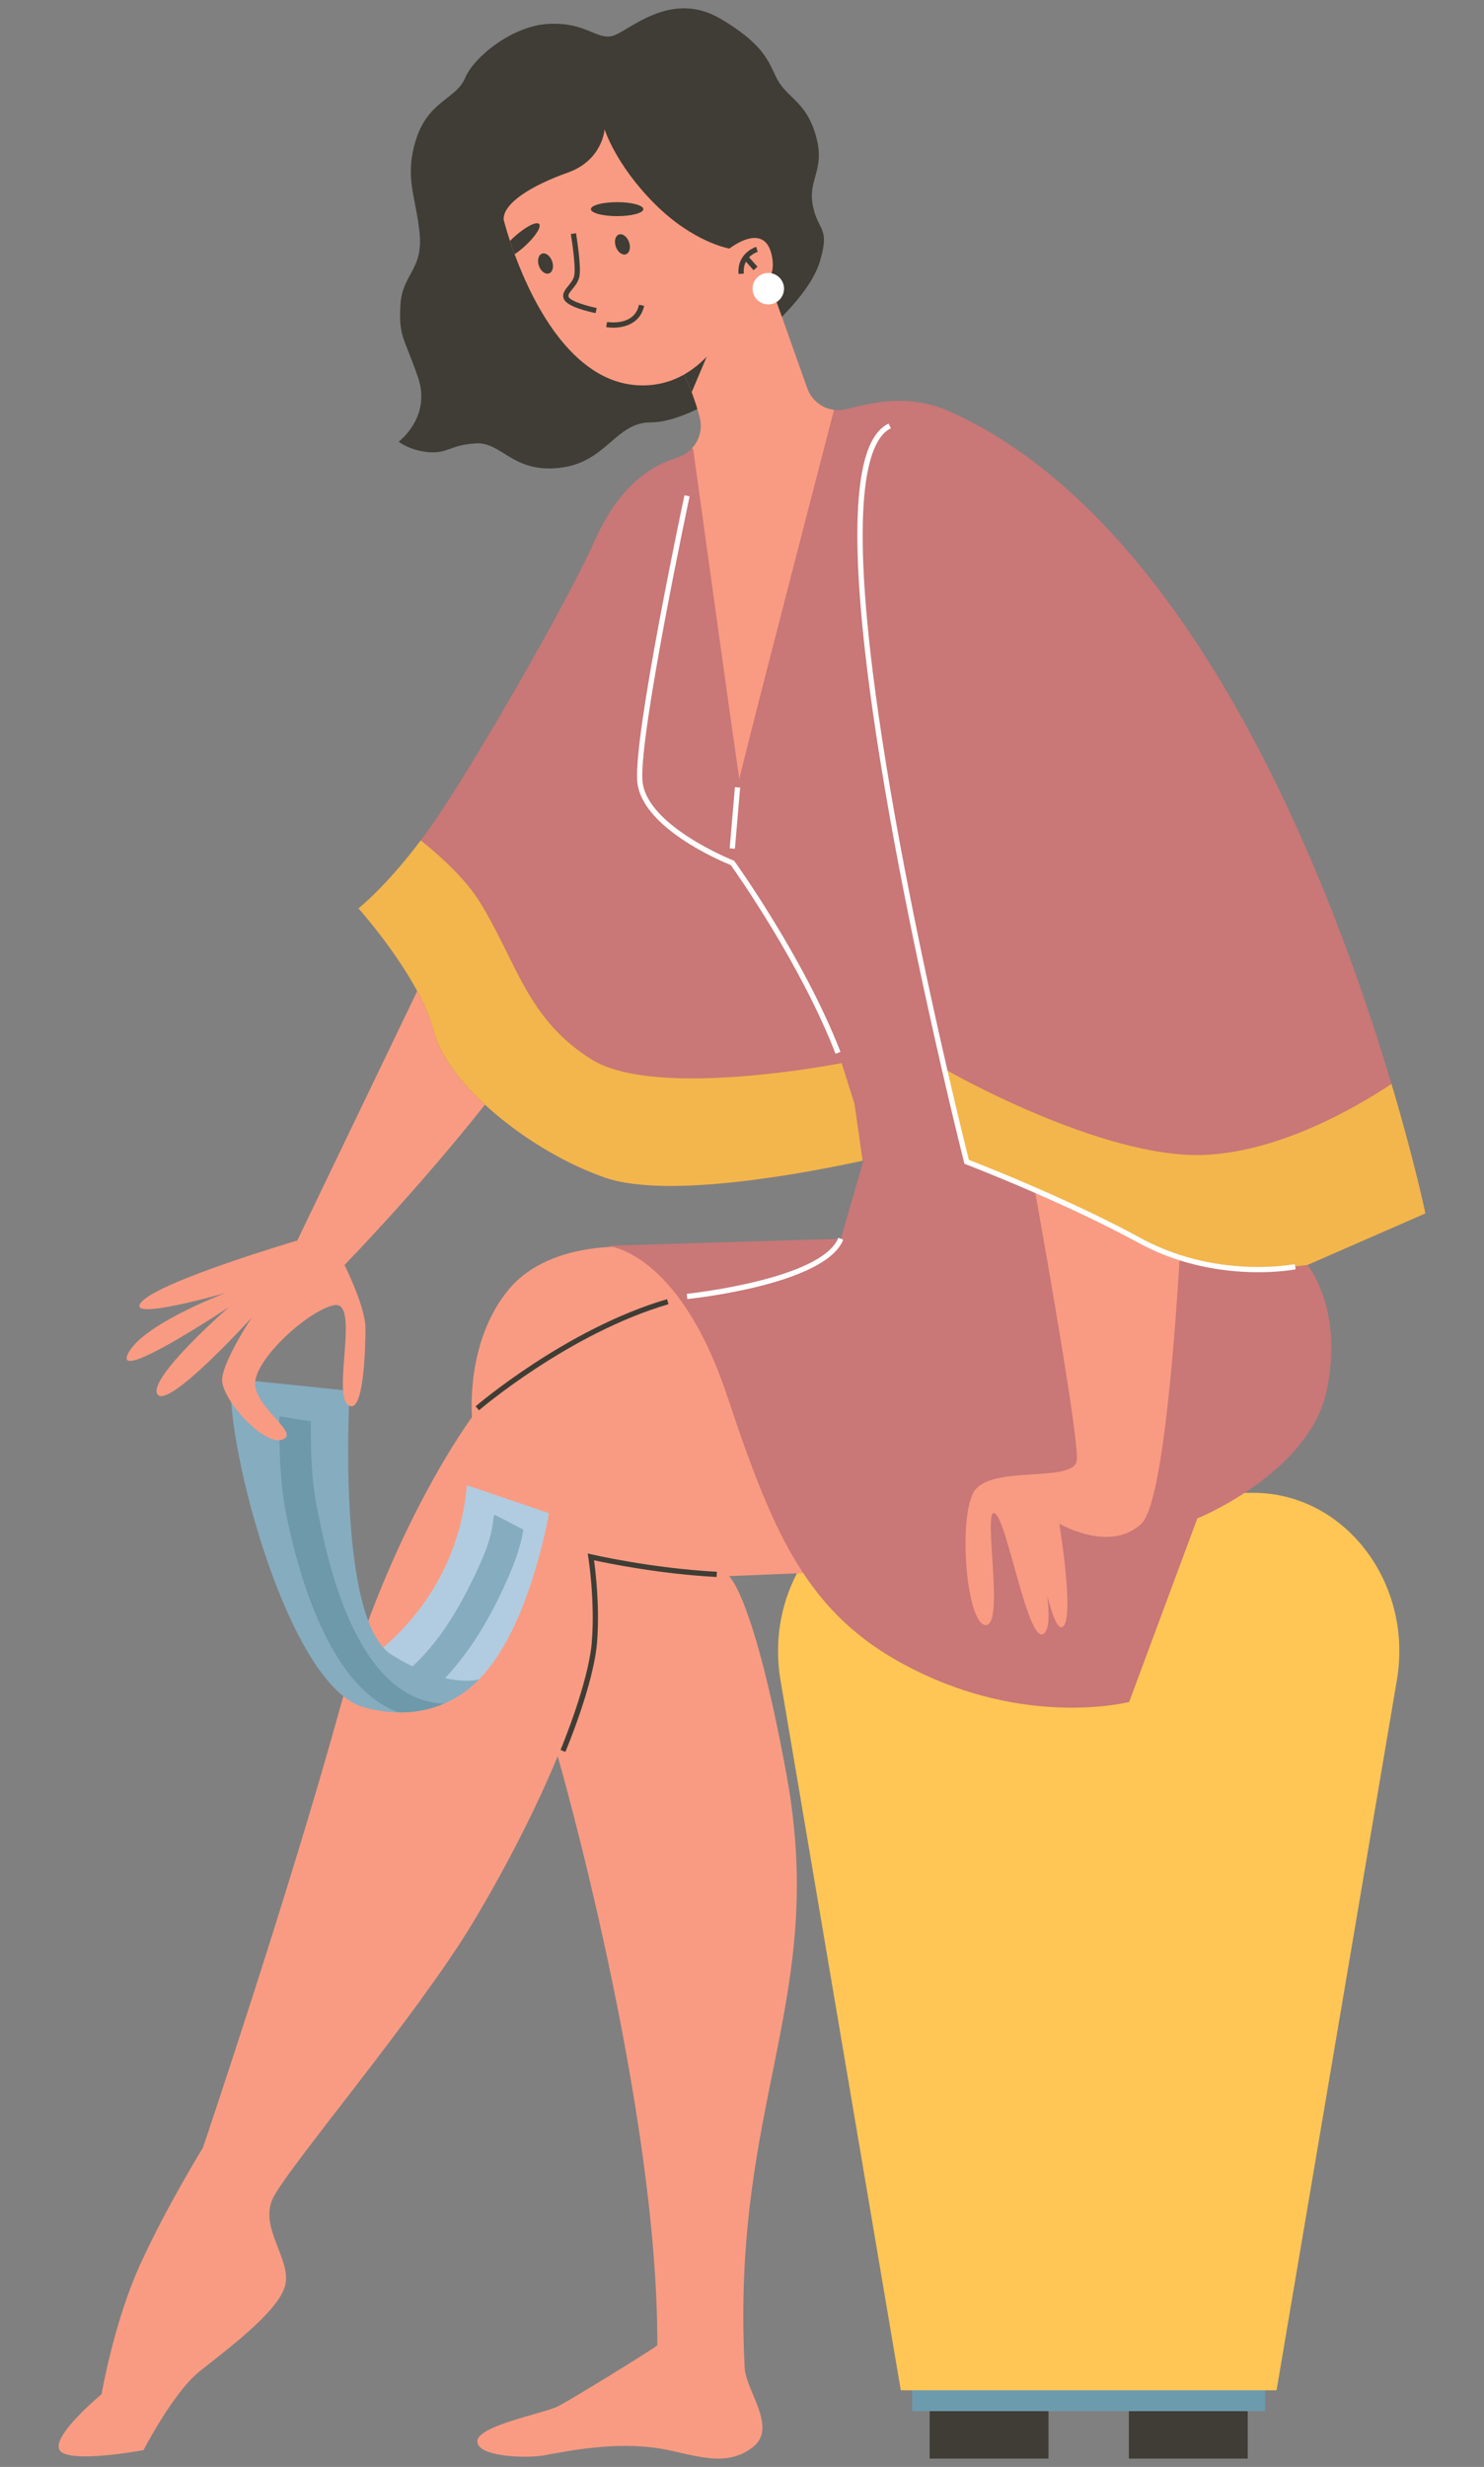 <?xml version="1.0" encoding="utf-8"?>
<!-- Generator: Adobe Illustrator 16.0.0, SVG Export Plug-In . SVG Version: 6.00 Build 0)  -->
<!DOCTYPE svg PUBLIC "-//W3C//DTD SVG 1.1//EN" "http://www.w3.org/Graphics/SVG/1.1/DTD/svg11.dtd">
<svg version="1.1" id="Calque_1" xmlns="http://www.w3.org/2000/svg" xmlns:xlink="http://www.w3.org/1999/xlink" x="0px" y="0px"
	 width="565px" height="939px" viewBox="0 0 565 939" enable-background="new 0 0 565 939" xml:space="preserve">
<rect x="0" y="0" width="565" height="939" fill="#808080" stroke="none"/>
<g>
	<g>
		<g>
			<rect x="353.943" y="902.613" fill="#3F3D35" width="45.246" height="33.223"/>
			<rect x="429.796" y="902.613" fill="#3F3D35" width="45.244" height="33.223"/>
		</g>
		<rect x="347.29" y="896.834" fill="#6C9BAD" width="134.405" height="20.945"/>
		<path fill="#FFC655" d="M532.593,633.226c-0.153,2.069-0.407,4.152-0.759,6.248l-7.286,43.004l-20.008,118.063l-8.23,48.551
			l-10.293,60.742H342.962l-2.575-15.179l-8.278-48.878v-0.005l-10.499-61.96l-8.311-49.044l-16.149-95.295
			c-0.685-4.04-0.985-8.037-0.918-11.963c0.233-16.947,7.066-32.498,18.012-43.422c9.82-9.802,22.941-15.869,37.58-15.869h125.336
			c5.803,0,11.371,0.95,16.588,2.721C517.981,579.13,534.676,604.773,532.593,633.226z"/>
	</g>
	<g>
		<path fill="#F99B82" d="M243.602,474.84c0,0-33.269-3.992-49.903,15.969c-16.634,19.961-13.973,48.572-13.973,48.572
			s-31.272,41.919-50.568,111.783c-19.296,69.865-51.898,166.342-51.898,166.342s-13.973,22.624-23.954,44.582
			c-9.98,21.957-14.638,49.237-14.638,49.237s-19.296,15.969-15.969,21.291c3.327,5.323,31.938,0,31.938,0
			s11.311-21.957,21.292-29.941c9.98-7.985,29.941-22.622,32.604-32.603c2.662-9.98-9.981-21.958-4.658-33.269
			c5.323-11.313,54.561-69.199,75.853-104.464c21.292-35.265,32.604-63.877,32.604-63.877s38.259,132.742,37.926,224.23
			c-0.002,0.471-32.604,20.628-37.926,23.288c-5.323,2.662-30.607,7.32-30.607,13.31c0,5.988,18.93,6.481,25.285,5.322
			c9.581-1.749,27.28-5.322,43.914-2.663c12.553,2.008,25.284,7.985,35.93-0.663c9.136-7.424-2.871-21.28-3.327-29.942
			c-5.323-101.138,31.605-140.061,15.969-225.561c-12.537-68.554-21.958-75.854-21.958-75.854l65.207-2.663l10.646-78.514
			L243.602,474.84z"/>
		<g>
			<path fill="#3F3D35" d="M182.374,536.81l-1.303-1.512c0.341-0.293,34.541-29.548,72.896-40.789l0.561,1.915
				C216.596,507.542,182.712,536.519,182.374,536.81z"/>
		</g>
		<path fill="#B1CCE0" d="M209.003,575.977c0,0-7.319,43.915-26.615,63.211c-6.554,6.555-14.04,8.116-21.053,7.318
			c-5.117-0.58-9.994-2.408-14.086-4.477c0,0.007,0,0.007-0.006,0c-6.793-3.436-11.431-7.501-11.431-7.501
			s37.926-21.291,41.918-69.197L209.003,575.977z"/>
		<g>
			<path fill="#3F3D35" d="M215.246,666.855l-1.84-0.774c0.105-0.253,10.6-25.323,11.901-40.948
				c1.305-15.658-1.294-32.198-1.321-32.364l-0.235-1.471l1.45,0.343c0.225,0.053,22.832,5.318,47.729,6.628l-0.104,1.994
				c-21.495-1.133-41.292-5.19-46.66-6.361c0.603,4.415,2.231,18.204,1.132,31.396C225.968,641.242,215.683,665.817,215.246,666.855
				z"/>
		</g>
		<g>
			<path fill="#86ACBF" d="M188.253,576.552c-0.257,0.659-0.428,1.366-0.496,2.101c-0.679,7.359-3.872,14.351-6.993,20.957
				c-3.254,6.876-6.887,13.582-11.152,19.883c-6.021,8.882-13.459,16.708-22.363,22.537c4.092,2.068,8.969,3.896,14.086,4.477
				c7.173-6.002,13.367-13.221,18.618-20.971c4.597-6.782,8.463-14.042,11.896-21.467c3.277-7.089,6.157-14.164,7.417-21.811
				C195.629,580.287,191.961,578.38,188.253,576.552z"/>
		</g>
		<path fill="#86ACBF" d="M182.38,639.194c-0.212,0.252-4.717,5.574-13.22,9.234c-4.618,1.982-10.414,3.475-17.339,3.388
			c-4.066-0.048-8.517-0.632-13.348-1.982c-28.611-7.984-52.564-99.142-50.568-125.092l45.246,4.659
			c0,0-5.323,87.165,15.968,100.472C170.079,642.966,182.008,639.308,182.38,639.194z"/>
		<g>
			<path fill="#6D99AA" d="M121.007,575.49c-2.507-11.33-2.674-22.954-2.687-34.508c-3.944-0.53-7.882-1.164-11.904-1.914
				c-0.044,0.309-0.075,0.63-0.074,0.971c0.006,12.729,0.286,25.504,2.974,38c2.602,12.124,13.521,63.477,42.504,73.777
				c6.926,0.087,12.722-1.405,17.339-3.388C133.483,647.504,123.409,586.364,121.007,575.49z"/>
		</g>
		<path fill="#F99B82" d="M131.154,481.494c0,0,7.984,15.969,7.984,23.953c0,7.985-0.666,33.935-6.654,29.276
			c-5.989-4.656,4.658-39.922-5.323-37.926c-9.98,1.996-31.938,21.957-29.941,31.273c1.996,9.314,17.3,17.963,9.98,19.959
			c-7.319,1.997-23.288-15.967-22.623-23.288c0.653-7.205,10.979-22.787,11.304-23.274c-0.605,0.665-31.971,35.192-35.923,29.263
			c-3.992-5.989,27.28-33.268,27.28-33.268s-43.914,29.275-38.591,17.965c5.19-11.025,35.664-22.683,37.201-23.269
			c-1.729,0.492-39.031,11.105-31.878,3.308c7.319-7.984,59.218-23.288,59.218-23.288l45.664-94.942
			c2.714,5.057,4.977,10.227,6.234,15.098c2.335,9.042,9.655,18.982,19.562,28.131C158.481,453.508,131.154,481.494,131.154,481.494
			z"/>
	</g>
	<g>
		<path fill="#C97777" d="M497.774,481.494c0,0,13.972,16.634,7.318,47.907c-6.653,31.272-49.237,48.572-49.237,48.572
			l-25.949,69.865c0,0-35.931,9.314-78.514-10.646c-42.583-19.962-55.891-49.901-74.521-105.794
			c-18.63-55.892-45.911-57.222-45.911-57.222l89.16-2.661l8.649-29.942c0,0-0.746,0.18-2.116,0.485
			c-11.883,2.668-70.702,15.117-96.359,6.168c-28.611-9.98-59.883-35.264-65.207-55.891c-5.323-20.626-28.611-46.577-28.611-46.577
			s10.394-8.131,23.72-25.883c2.854-3.793,5.835-8.025,8.883-12.708c17.3-26.615,47.228-78.807,57.222-101.137
			c11.311-25.285,25.503-29.729,32.137-32.098c1.97-0.706,3.667-1.85,5.011-3.287c2.814-3.028,4.065-7.346,2.987-11.611
			c-0.718-2.828-1.716-6.088-3.101-9.748c-0.14-0.379-0.286-0.758-0.439-1.144c-2.974-7.605-6.115-11.924-8.524-14.339
			c-2.434-2.455-4.118-2.96-4.118-2.96l39.257-33.269l17.818,50.216c1.617,4.558,5.643,7.665,10.194,8.244
			c1.437,0.187,2.928,0.113,4.411-0.239c8.71-2.089,23.581-6.521,40.102,0.998c92.807,42.231,145.41,180.775,167.74,255.775v0.007
			c8.81,29.589,12.909,49.291,12.909,49.291L497.774,481.494z"/>
		<path fill="#F99B82" d="M449.148,478.692c-2.395,39.476-7.04,94.151-14.584,101.276c-11.977,11.311-31.272,0-31.272,0
			s5.988,35.931,1.33,39.257c-1.836,1.312-3.985-4.41-5.908-11.829c0.831,6.998,0.805,13.014-1.411,14.491
			c-5.989,3.992-13.973-43.915-18.63-45.911s3.992,42.585-3.328,42.585c-7.318,0-10.646-39.923-4.657-50.569
			c5.989-10.646,37.926-3.327,39.257-11.978c1.024-6.666-10.592-72.991-15.975-103.072c12.129,5.283,26.767,12.056,39.929,19.236
			C439.014,474.966,444.158,477.088,449.148,478.692z"/>
		<g>
			
				<rect x="278.867" y="299.804" transform="matrix(0.996 0.085 -0.085 0.996 27.533 -22.694)" fill="#FFFFFF" width="1.996" height="23.374"/>
		</g>
		<path fill="#F2B64C" d="M328.428,441.835c-13.657,2.889-72.476,15.338-98.133,6.39c-28.611-9.98-59.883-35.264-65.207-55.891
			c-5.323-20.626-28.611-46.577-28.611-46.577s10.394-8.131,23.72-25.883c8.87,7.132,17.453,15.343,22.523,23.554
			c13.973,22.623,17.965,44.58,42.584,59.883c24.618,15.304,95.148,1.331,95.148,1.331l4.877,15.523L328.428,441.835z"/>
		<path fill="#F2B64C" d="M542.687,461.865l-44.912,19.628l-14.12,1.656l-5.729,0.673l-4.842-0.739l-16.895-2.588l-4.319-0.978
			c-0.905-0.26-1.81-0.533-2.721-0.825c-4.99-1.604-10.134-3.726-15.25-6.514c-13.162-7.18-27.8-13.953-39.929-19.236
			c-14.852-6.475-25.943-10.706-25.943-10.706s-3.447-13.574-8.331-34.752l0.233-0.399c0,0,59.997,34.486,99.253,32.49
			c28.584-1.451,57.169-18.079,70.595-27.001C538.587,442.164,542.687,461.865,542.687,461.865z"/>
		<g>
			<path fill="#FFFFFF" d="M478.982,484.257c-1.997,0-3.99-0.059-5.96-0.177c-7.373-0.433-14.582-1.645-21.428-3.603
				c-0.962-0.276-1.863-0.549-2.751-0.834c-5.388-1.731-10.577-3.948-15.422-6.588c-11.114-6.063-24.521-12.521-39.85-19.198
				c-14.661-6.391-25.79-10.646-25.9-10.688l-0.484-0.185l-0.128-0.502c-0.034-0.136-3.505-13.826-8.335-34.774
				c-8.887-38.553-20.871-94.925-27.5-144.537c-3.726-27.89-5.298-50.436-4.672-67.012c0.756-20.062,4.605-31.492,11.765-34.944
				l0.867,1.798c-8.283,3.994-16.044,24.566-5.981,99.893c6.619,49.536,18.589,105.841,27.467,144.353
				c4.309,18.687,7.533,31.589,8.198,34.231c2.302,0.89,12.527,4.88,25.501,10.537c15.383,6.7,28.844,13.185,40.008,19.275
				c4.737,2.58,9.809,4.747,15.078,6.44c0.869,0.278,1.749,0.545,2.691,0.815c6.703,1.918,13.766,3.106,20.996,3.53
				c3.455,0.207,6.977,0.227,10.467,0.066c5.732-0.272,9.278-0.966,9.313-0.973l0.39,1.958c-0.149,0.029-3.714,0.729-9.609,1.009
				C482.133,484.22,480.556,484.257,478.982,484.257z"/>
		</g>
		<g>
			<path fill="#FFFFFF" d="M318.126,401.111c-13.202-34.04-37.633-68.657-39.9-71.833c-3.5-1.41-34.308-14.307-35.619-32.019
				c-1.326-17.902,17.195-105.037,17.985-108.737l1.952,0.417c-0.192,0.903-19.251,90.555-17.945,108.174
				c1.269,17.132,34.3,30.286,34.633,30.417l0.273,0.107l0.172,0.237c0.263,0.363,26.434,36.732,40.311,72.517L318.126,401.111z"/>
		</g>
		<g>
			<path fill="#FFFFFF" d="M261.669,494.463l-0.205-1.986c0.514-0.053,51.375-5.449,57.729-21.334l1.854,0.741
				C314.246,488.883,263.813,494.244,261.669,494.463z"/>
		</g>
	</g>
	<g>
		<path fill="#3F3D35" d="M268.886,125.52c0,0,10.646,22.623,9.98,22.623c-0.666,0-17.965,12.642-31.272,12.642
			c-13.308,0-16.634,15.304-34.599,17.3c-17.965,1.996-21.958-9.98-31.938-9.315c-9.98,0.665-10.646,3.992-17.965,3.327
			c-7.319-0.666-11.311-3.992-11.311-3.992s12.642-9.315,7.319-24.619c-5.323-15.303-7.319-15.303-6.653-27.28
			c0.665-11.977,8.649-13.308,7.319-27.28c-1.331-13.973-5.988-21.292-1.331-35.93c4.657-14.638,15.303-15.304,18.63-23.288
			c3.327-7.985,17.965-19.961,31.938-20.627c13.972-0.665,17.965,5.989,23.953,4.658c5.988-1.33,21.957-17.965,41.253-6.653
			s18.63,18.63,22.623,24.618c3.993,5.989,10.646,7.985,13.973,20.627c3.327,12.642-3.327,15.969-1.331,25.95
			c1.996,9.98,6.654,7.984,2.662,21.292c-3.992,13.308-21.957,27.946-21.957,27.946l-13.973-9.981L268.886,125.52z"/>
		<path fill="#F99B82" d="M317.525,156.033c-12.649,48.779-35.997,139.03-35.997,140.487c0,1.997-17.632-125.642-17.632-125.642
			l-0.446-0.233c2.814-3.028,4.065-7.346,2.987-11.611c-0.718-2.828-1.716-6.088-3.101-9.748c-0.14-0.379-0.286-0.758-0.439-1.144
			c-2.974-7.605-6.115-11.924-8.524-14.339c-2.434-2.455-4.118-2.96-4.118-2.96l39.257-33.269l17.818,50.216
			C308.947,152.347,312.974,155.455,317.525,156.033z"/>
		<path fill="#3F3D35" d="M278.201,114.208l-14.864,35.078c-0.14-0.379-0.286-0.758-0.439-1.144
			c-2.974-7.605-6.115-11.924-8.524-14.339L278.201,114.208z"/>
		<path fill="#F99B82" d="M282.944,111.374c0,0-9.36,33.908-36.562,35.285c-27.486,1.398-43.488-31.006-50.449-49.896
			c-0.672-1.816-1.257-3.513-1.763-5.037c-1.637-4.937-2.415-8.124-2.415-8.124c-0.287-6.367,11.024-13.154,24.366-17.885
			c13.34-4.73,14.065-16.488,14.065-16.488s4.158,13.421,19.01,28.292c14.844,14.871,28.544,17.086,28.544,17.086
			s13.181-10.539,16.068,2.469C296.832,110.649,282.944,111.374,282.944,111.374z"/>
		
			<ellipse transform="matrix(0.942 -0.336 0.336 0.942 -21.613 75.671)" fill="#3F3D35" cx="207.672" cy="100.235" rx="2.662" ry="3.992"/>
		
			<ellipse transform="matrix(0.942 -0.336 0.336 0.942 -17.447 85.112)" fill="#3F3D35" cx="236.948" cy="92.916" rx="2.662" ry="3.993"/>
		<ellipse fill="#3F3D35" cx="234.952" cy="79.609" rx="9.981" ry="2.662"/>
		<path fill="#3F3D35" d="M199.587,93.908c-1.244,1.111-2.495,2.083-3.653,2.854c-0.672-1.816-1.257-3.513-1.763-5.037
			c0.579-0.592,1.204-1.191,1.87-1.789c4.105-3.673,8.23-5.763,9.216-4.665C206.235,86.362,203.7,90.228,199.587,93.908z"/>
		<g>
			<path fill="#3F3D35" d="M226.772,119.179c-1.747-0.349-10.534-2.241-12.009-5.189c-1.003-2.009,0.327-3.633,1.614-5.205
				c0.995-1.214,2.023-2.471,2.287-4.055c0.63-3.783-1.311-15.522-1.331-15.641l1.969-0.329c0.083,0.496,2.016,12.188,1.331,16.297
				c-0.352,2.11-1.66,3.708-2.711,4.991c-1.277,1.561-1.759,2.273-1.372,3.048c0.767,1.535,6.669,3.336,10.614,4.126
				L226.772,119.179z"/>
		</g>
		<g>
			<path fill="#3F3D35" d="M233.504,124.732c-1.005,0-1.934-0.088-2.718-0.226l0.345-1.966c0.425,0.074,10.392,1.708,12.16-6.546
				l1.952,0.419C243.826,123.025,237.932,124.732,233.504,124.732z"/>
		</g>
		<g>
			<path fill="#3F3D35" d="M281.2,104.317c-0.73-8.038,6.621-10.339,6.695-10.361l0.573,1.912l-0.286-0.956l0.29,0.955
				c-0.24,0.074-5.866,1.879-5.284,8.27L281.2,104.317z"/>
		</g>
		<g>
			
				<rect x="282.938" y="99.182" transform="matrix(0.666 0.746 -0.746 0.666 170.285 -179.705)" fill="#3F3D35" width="5.498" height="1.996"/>
		</g>
		<circle fill="#FFFFFF" cx="292.507" cy="109.883" r="5.989"/>
	</g>
</g>
</svg>
